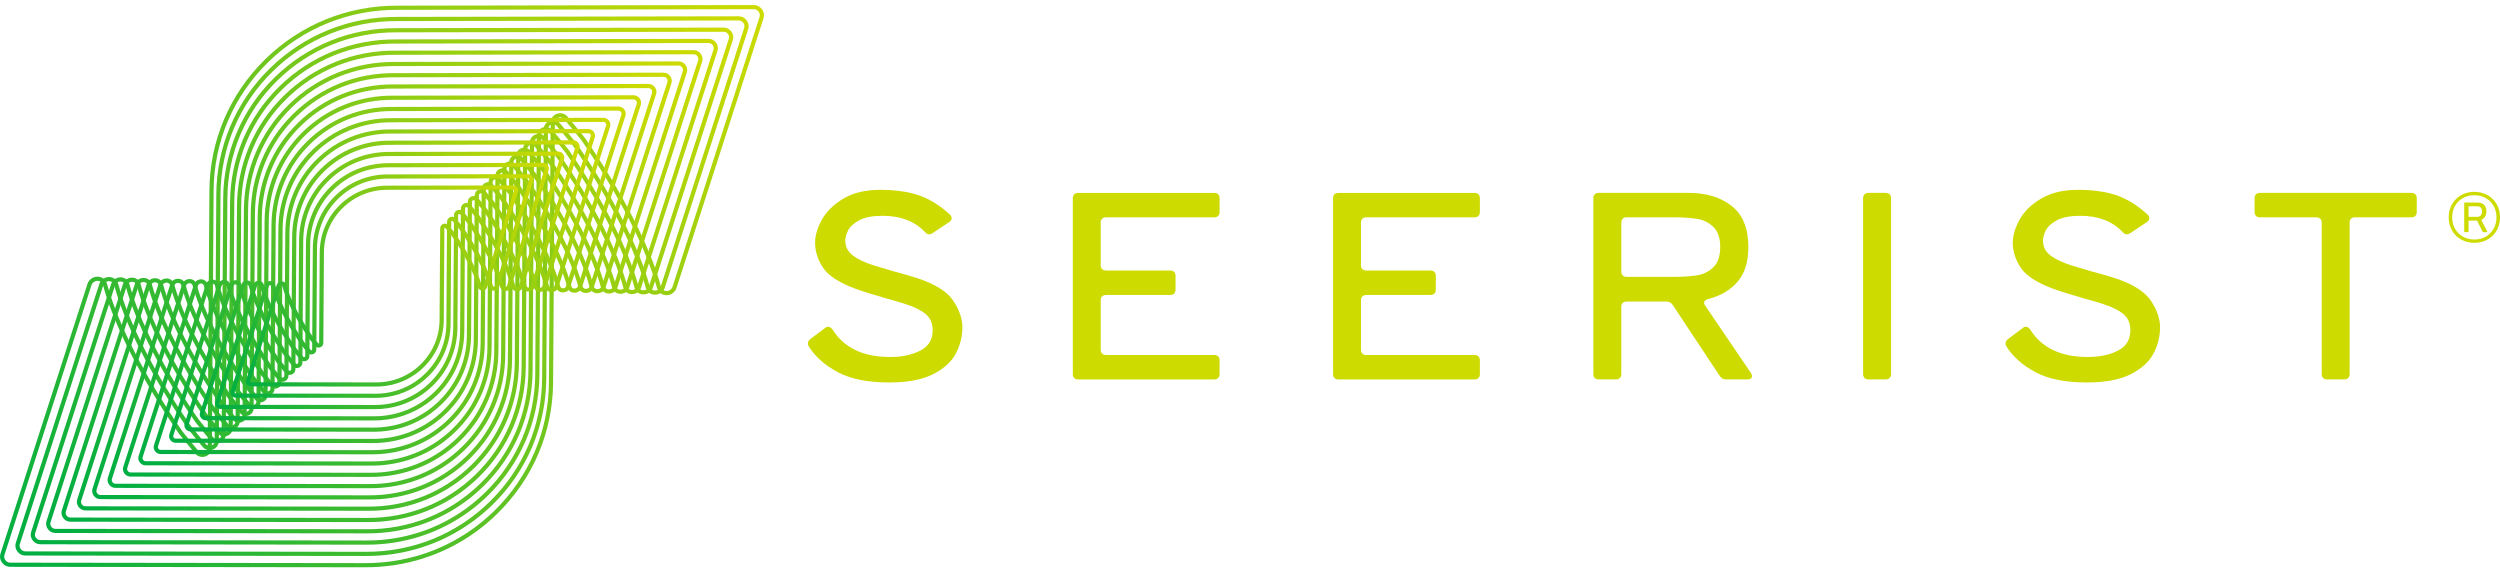 <?xml version="1.0" encoding="UTF-8"?>
<svg xmlns="http://www.w3.org/2000/svg" width="249" height="57" viewBox="0 0 249 57" fill="none">
  <g clip-path="url(#clip0_551_4983)">
    <path d="M47.437 52.94C44.226 55.278 40.362 56.526 36.309 56.501C35.97 56.501 2.206 56.451 1.019 56.456C0.693 56.458 0.388 56.299 0.201 56.033C0.007 55.784 -0.052 55.448 0.047 55.14L8.714 28.271C8.787 28.047 8.926 27.864 9.119 27.741C9.368 27.551 9.723 27.502 10.037 27.609C10.348 27.716 10.577 27.964 10.664 28.288C11.708 32.187 14.438 37.528 18.15 42.939C18.158 42.951 18.168 42.964 18.178 42.977C18.693 43.625 19.225 44.275 19.76 44.91C19.932 45.113 20.171 45.122 20.335 45.063C20.504 45.003 20.683 44.843 20.685 44.573L20.857 18.972C20.89 14.021 22.861 9.38 26.409 5.903C29.956 2.427 34.654 0.53 39.638 0.564C39.979 0.564 73.889 0.506 75.077 0.501C75.402 0.5 75.707 0.658 75.894 0.924C76.088 1.173 76.147 1.51 76.048 1.817L67.381 28.686C67.309 28.91 67.17 29.092 66.976 29.216C66.734 29.404 66.372 29.456 66.058 29.348C65.747 29.241 65.518 28.993 65.432 28.669C64.386 24.769 61.658 19.428 57.945 14.018C57.937 14.007 57.927 13.993 57.917 13.981C57.352 13.268 56.771 12.56 56.189 11.874C56.016 11.671 55.778 11.663 55.612 11.721C55.444 11.781 55.265 11.942 55.264 12.211L55.09 38.093C55.057 43.043 53.085 47.684 49.537 51.161C48.875 51.811 48.172 52.405 47.435 52.942L47.437 52.94ZM9.323 28.106C9.218 28.182 9.15 28.277 9.112 28.398L0.445 55.267C0.387 55.447 0.421 55.637 0.538 55.787C0.653 55.952 0.825 56.042 1.016 56.041C2.205 56.036 35.969 56.084 36.31 56.086C41.184 56.117 45.776 54.263 49.245 50.865C52.713 47.466 54.641 42.929 54.673 38.09L54.847 12.208C54.85 11.81 55.094 11.466 55.471 11.33C55.846 11.196 56.254 11.303 56.51 11.606C57.095 12.295 57.68 13.007 58.247 13.723C58.262 13.743 58.277 13.763 58.291 13.783C62.03 19.232 64.781 24.618 65.838 28.561C65.907 28.82 66.093 28.919 66.197 28.955C66.381 29.019 66.585 28.987 66.739 28.875C66.862 28.796 66.941 28.692 66.984 28.56L75.65 1.689C75.708 1.509 75.674 1.319 75.558 1.169C75.442 1.004 75.27 0.915 75.08 0.915C73.892 0.921 39.981 0.978 39.638 0.979C34.765 0.947 30.171 2.802 26.703 6.2C23.236 9.599 21.308 14.135 21.276 18.975L21.104 44.576C21.101 44.974 20.856 45.318 20.478 45.454C20.104 45.588 19.696 45.479 19.44 45.177C18.901 44.539 18.366 43.885 17.849 43.234C17.834 43.214 17.819 43.194 17.805 43.174C14.065 37.725 11.315 32.338 10.259 28.396C10.19 28.137 10.004 28.038 9.899 28.002C9.715 27.939 9.513 27.972 9.357 28.082C9.345 28.09 9.334 28.097 9.323 28.105V28.106Z" fill="url(#paint0_linear_551_4983)"></path>
    <path d="M47.062 51.957C43.98 54.201 40.27 55.401 36.38 55.375C36.054 55.375 3.656 55.327 2.516 55.332C2.207 55.334 1.92 55.186 1.728 54.927C1.537 54.669 1.482 54.352 1.576 54.058L9.893 28.275C9.959 28.069 10.088 27.896 10.278 27.767C10.543 27.584 10.896 27.539 11.197 27.649C11.485 27.753 11.697 27.989 11.78 28.294C12.798 32.095 15.416 37.218 18.962 42.349C18.97 42.361 18.979 42.373 18.988 42.385C19.437 42.955 19.934 43.562 20.507 44.239C20.669 44.431 20.893 44.439 21.05 44.383C21.208 44.327 21.378 44.176 21.379 43.922L21.544 19.355C21.576 14.604 23.469 10.148 26.875 6.81C30.28 3.472 34.791 1.651 39.575 1.683C39.902 1.683 72.441 1.627 73.581 1.622C73.891 1.621 74.178 1.769 74.369 2.027C74.56 2.286 74.615 2.603 74.521 2.896L66.204 28.679C66.131 28.906 65.993 29.085 65.807 29.196C65.514 29.368 65.149 29.4 64.853 29.28C64.586 29.172 64.396 28.952 64.317 28.661C63.298 24.859 60.681 19.736 57.135 14.607C57.127 14.595 57.118 14.582 57.108 14.57C56.612 13.941 56.069 13.28 55.45 12.55C55.287 12.358 55.062 12.35 54.907 12.406C54.748 12.463 54.579 12.614 54.577 12.868L54.41 37.704C54.378 42.455 52.485 46.911 49.08 50.249C48.444 50.873 47.769 51.443 47.061 51.959L47.062 51.957ZM10.501 28.12C10.397 28.197 10.328 28.289 10.291 28.403L1.975 54.186C1.903 54.411 2.001 54.594 2.066 54.682C2.132 54.77 2.276 54.918 2.515 54.917C3.656 54.912 36.056 54.959 36.382 54.96C41.056 54.991 45.461 53.212 48.788 49.953C52.114 46.693 53.962 42.342 53.994 37.701L54.16 12.865C54.162 12.48 54.4 12.146 54.766 12.015C55.129 11.884 55.523 11.989 55.771 12.281C56.395 13.016 56.94 13.681 57.439 14.314C57.453 14.332 57.468 14.352 57.481 14.371C61.054 19.539 63.693 24.708 64.723 28.553C64.767 28.718 64.868 28.837 65.012 28.895C65.189 28.967 65.412 28.945 65.595 28.839C65.691 28.781 65.766 28.682 65.808 28.553L74.123 2.77C74.196 2.545 74.097 2.362 74.032 2.274C73.966 2.186 73.822 2.038 73.583 2.039C72.442 2.044 39.903 2.099 39.575 2.1C34.9 2.069 30.495 3.847 27.168 7.107C23.842 10.366 21.993 14.718 21.962 19.359L21.797 43.925C21.794 44.312 21.556 44.646 21.191 44.775C20.827 44.905 20.432 44.8 20.185 44.507C19.61 43.826 19.111 43.215 18.659 42.642C18.645 42.624 18.63 42.604 18.617 42.585C15.044 37.417 12.405 32.248 11.375 28.403C11.315 28.178 11.167 28.083 11.053 28.041C10.877 27.977 10.671 28.003 10.516 28.11C10.511 28.114 10.506 28.117 10.501 28.122V28.12Z" fill="url(#paint1_linear_551_4983)"></path>
    <path d="M46.685 50.974C43.732 53.126 40.177 54.275 36.448 54.25C36.135 54.25 5.103 54.204 4.011 54.209C3.712 54.211 3.434 54.067 3.249 53.817C3.064 53.566 3.011 53.26 3.102 52.977L11.068 28.281C11.132 28.081 11.256 27.914 11.441 27.79C11.697 27.614 12.037 27.57 12.329 27.675C12.609 27.777 12.813 28.005 12.893 28.3C13.868 31.941 16.376 36.846 19.772 41.759C19.78 41.771 19.788 41.782 19.797 41.793C20.228 42.34 20.703 42.921 21.251 43.569C21.404 43.75 21.615 43.758 21.762 43.705C21.911 43.652 22.071 43.51 22.073 43.271L22.23 19.74C22.261 15.186 24.075 10.916 27.339 7.717C30.603 4.52 34.926 2.773 39.511 2.804C39.824 2.804 70.991 2.751 72.083 2.746C72.382 2.745 72.66 2.888 72.845 3.138C73.03 3.388 73.083 3.695 72.992 3.978L65.026 28.674C64.955 28.894 64.821 29.067 64.64 29.174C64.358 29.34 64.005 29.371 63.719 29.256C63.461 29.151 63.278 28.937 63.201 28.656C62.225 25.015 59.718 20.109 56.322 15.197C56.314 15.185 56.306 15.174 56.297 15.163C55.822 14.559 55.303 13.927 54.708 13.227C54.556 13.047 54.344 13.039 54.197 13.092C54.048 13.145 53.889 13.288 53.888 13.526L53.728 37.315C53.698 41.869 51.883 46.139 48.619 49.337C48.01 49.935 47.363 50.481 46.685 50.975V50.974ZM11.665 28.142C11.566 28.214 11.501 28.301 11.467 28.409L3.501 53.105C3.433 53.317 3.525 53.489 3.586 53.572C3.648 53.654 3.784 53.794 4.009 53.793C5.102 53.788 36.135 53.834 36.449 53.834C40.924 53.864 45.14 52.161 48.325 49.04C51.51 45.919 53.279 41.753 53.309 37.311L53.469 13.522C53.471 13.149 53.701 12.827 54.054 12.7C54.405 12.575 54.788 12.675 55.028 12.959C55.625 13.662 56.147 14.299 56.625 14.906C56.639 14.924 56.653 14.943 56.666 14.961C60.088 19.912 62.617 24.864 63.605 28.549C63.647 28.707 63.739 28.816 63.877 28.872C64.044 28.939 64.255 28.918 64.426 28.818C64.518 28.763 64.587 28.671 64.626 28.548L72.592 3.852C72.66 3.64 72.568 3.468 72.507 3.385C72.445 3.303 72.309 3.163 72.084 3.164C70.991 3.169 39.824 3.222 39.51 3.222C35.034 3.192 30.817 4.895 27.632 8.015C24.448 11.136 22.678 15.302 22.648 19.745L22.491 43.276C22.488 43.649 22.258 43.972 21.904 44.099C21.553 44.225 21.171 44.123 20.931 43.839C20.38 43.186 19.902 42.602 19.469 42.051C19.455 42.033 19.441 42.014 19.428 41.996C16.006 37.046 13.476 32.093 12.489 28.409C12.433 28.197 12.293 28.106 12.186 28.067C12.02 28.007 11.826 28.033 11.681 28.133C11.676 28.137 11.671 28.14 11.666 28.144L11.665 28.142Z" fill="url(#paint2_linear_551_4983)"></path>
    <path d="M46.311 49.992C43.486 52.049 40.086 53.148 36.518 53.125C36.22 53.125 6.552 53.081 5.51 53.086C5.221 53.087 4.953 52.949 4.774 52.708C4.595 52.466 4.544 52.17 4.632 51.897L12.248 28.287C12.31 28.094 12.429 27.931 12.607 27.813C12.854 27.643 13.184 27.6 13.465 27.702C13.734 27.8 13.933 28.021 14.009 28.305C14.941 31.784 17.338 36.473 20.584 41.17C20.591 41.181 20.6 41.191 20.608 41.203C21.02 41.725 21.475 42.281 21.997 42.9C22.139 43.069 22.337 43.077 22.475 43.028C22.614 42.978 22.764 42.845 22.765 42.621L22.916 20.125C22.945 15.769 24.68 11.685 27.802 8.625C30.925 5.565 35.059 3.896 39.446 3.925C39.745 3.925 69.54 3.874 70.584 3.869C70.873 3.868 71.141 4.006 71.32 4.247C71.499 4.489 71.55 4.785 71.462 5.058L63.846 28.668C63.777 28.88 63.65 29.048 63.474 29.151C63.202 29.311 62.861 29.341 62.585 29.23C62.335 29.128 62.157 28.922 62.085 28.65C61.152 25.17 58.756 20.481 55.51 15.785C55.503 15.774 55.494 15.763 55.486 15.752C55.032 15.176 54.536 14.571 53.968 13.903C53.826 13.735 53.628 13.728 53.49 13.777C53.352 13.826 53.202 13.96 53.2 14.183L53.047 36.926C53.018 41.282 51.283 45.366 48.161 48.426C47.578 48.997 46.959 49.52 46.311 49.993V49.992ZM12.832 28.164C12.74 28.232 12.678 28.314 12.645 28.415L5.031 52.025C4.967 52.224 5.054 52.385 5.111 52.463C5.168 52.542 5.297 52.673 5.508 52.672C6.552 52.667 36.221 52.711 36.52 52.711C40.796 52.739 44.825 51.113 47.868 48.13C50.91 45.148 52.602 41.169 52.63 36.924L52.782 14.181C52.784 13.821 53.006 13.509 53.348 13.386C53.687 13.265 54.056 13.363 54.288 13.636C54.859 14.308 55.358 14.918 55.815 15.498C55.828 15.515 55.842 15.533 55.854 15.551C59.126 20.285 61.545 25.02 62.489 28.544C62.528 28.692 62.614 28.794 62.743 28.846C62.899 28.909 63.098 28.889 63.26 28.795C63.346 28.745 63.41 28.657 63.448 28.542L71.063 4.932C71.127 4.733 71.04 4.572 70.983 4.494C70.925 4.415 70.797 4.284 70.586 4.285C69.541 4.29 39.745 4.34 39.445 4.341C35.169 4.313 31.139 5.939 28.097 8.921C25.054 11.903 23.363 15.883 23.334 20.128L23.184 42.624C23.182 42.985 22.959 43.297 22.617 43.419C22.278 43.54 21.909 43.442 21.677 43.167C21.151 42.545 20.694 41.986 20.279 41.459C20.265 41.442 20.251 41.424 20.239 41.406C16.968 36.672 14.549 31.936 13.605 28.413C13.552 28.215 13.421 28.129 13.321 28.093C13.165 28.037 12.984 28.061 12.846 28.155C12.842 28.158 12.837 28.161 12.833 28.165L12.832 28.164Z" fill="url(#paint3_linear_551_4983)"></path>
    <path d="M45.938 49.009C43.241 50.973 39.995 52.022 36.59 51.999C36.306 51.999 8.004 51.958 7.008 51.963C6.729 51.964 6.47 51.831 6.298 51.597C6.127 51.364 6.076 51.08 6.162 50.816L13.427 28.293C13.487 28.107 13.602 27.957 13.773 27.836C14.012 27.672 14.329 27.631 14.601 27.729C14.861 27.824 15.053 28.037 15.126 28.311C16.015 31.629 18.3 36.101 21.396 40.58C21.404 40.59 21.412 40.601 21.419 40.61C21.809 41.107 22.243 41.636 22.744 42.229C22.877 42.386 23.061 42.393 23.19 42.347C23.32 42.301 23.459 42.177 23.46 41.968L23.604 20.508C23.632 16.35 25.288 12.451 28.269 9.53C31.249 6.609 35.196 5.016 39.383 5.044C39.668 5.044 68.093 4.995 69.088 4.991C69.367 4.99 69.626 5.123 69.798 5.355C69.969 5.588 70.02 5.874 69.934 6.137L62.67 28.66C62.604 28.865 62.48 29.026 62.311 29.126C62.049 29.28 61.721 29.309 61.454 29.201C61.213 29.104 61.042 28.905 60.971 28.643C60.081 25.325 57.796 20.852 54.701 16.374C54.694 16.364 54.686 16.353 54.679 16.343C54.245 15.791 53.771 15.214 53.23 14.578C53.097 14.422 52.913 14.415 52.785 14.461C52.655 14.508 52.515 14.631 52.514 14.84L52.369 36.535C52.341 40.694 50.685 44.593 47.704 47.513C47.148 48.059 46.557 48.558 45.938 49.009ZM13.999 28.186C13.912 28.25 13.854 28.326 13.824 28.42L6.56 50.942C6.499 51.129 6.581 51.278 6.635 51.352C6.689 51.426 6.809 51.548 7.005 51.547C8.002 51.543 36.305 51.584 36.591 51.584C40.667 51.611 44.51 50.059 47.409 47.217C50.309 44.374 51.922 40.579 51.949 36.532L52.095 14.837C52.097 14.49 52.311 14.188 52.641 14.07C52.968 13.952 53.325 14.047 53.549 14.31C54.092 14.949 54.569 15.531 55.006 16.087C55.019 16.103 55.032 16.12 55.043 16.137C58.165 20.654 60.472 25.173 61.374 28.535C61.411 28.673 61.49 28.768 61.611 28.817C61.758 28.876 61.943 28.857 62.096 28.769C62.175 28.722 62.236 28.64 62.271 28.533L69.535 6.011C69.595 5.825 69.513 5.674 69.459 5.601C69.405 5.527 69.286 5.405 69.089 5.406C68.093 5.411 39.668 5.459 39.381 5.459C35.304 5.432 31.463 6.982 28.562 9.826C25.662 12.668 24.049 16.462 24.022 20.51L23.878 41.971C23.876 42.319 23.661 42.62 23.331 42.737C23.003 42.855 22.647 42.759 22.423 42.495C21.919 41.899 21.482 41.365 21.088 40.865C21.075 40.848 21.062 40.831 21.051 40.815C17.929 36.297 15.621 31.779 14.721 28.417C14.672 28.232 14.549 28.152 14.456 28.118C14.31 28.066 14.14 28.087 14.012 28.176C14.008 28.179 14.004 28.182 13.999 28.185V28.186Z" fill="url(#paint4_linear_551_4983)"></path>
    <path d="M45.564 48.027C42.996 49.897 39.904 50.896 36.662 50.875C36.39 50.875 9.454 50.835 8.507 50.84C8.238 50.841 7.989 50.714 7.823 50.489C7.658 50.265 7.609 49.991 7.692 49.736L14.606 28.3C14.663 28.12 14.778 27.973 14.94 27.86C15.169 27.701 15.475 27.662 15.736 27.757C15.987 27.848 16.171 28.052 16.242 28.318C17.088 31.475 19.263 35.73 22.209 39.992C22.216 40.002 22.223 40.011 22.23 40.02C22.603 40.494 23.016 40.998 23.492 41.561C23.615 41.707 23.786 41.714 23.904 41.671C24.025 41.628 24.154 41.513 24.155 41.32L24.292 20.895C24.318 16.934 25.896 13.222 28.735 10.44C31.574 7.658 35.333 6.141 39.32 6.167C39.591 6.167 66.645 6.121 67.592 6.116C67.861 6.115 68.11 6.243 68.276 6.467C68.441 6.692 68.49 6.966 68.407 7.22C68.115 8.127 62.846 24.462 61.493 28.657C61.43 28.854 61.31 29.01 61.146 29.106C60.894 29.254 60.578 29.282 60.323 29.178C60.09 29.084 59.925 28.893 59.857 28.64C59.01 25.482 56.836 21.227 53.89 16.965C53.883 16.955 53.876 16.946 53.869 16.937C53.455 16.412 53.004 15.863 52.491 15.258C52.367 15.112 52.197 15.106 52.078 15.149C51.959 15.192 51.829 15.307 51.828 15.5L51.689 36.148C51.663 40.109 50.086 43.822 47.248 46.603C46.717 47.123 46.155 47.599 45.565 48.028L45.564 48.027ZM15.166 28.208C15.085 28.267 15.032 28.339 15.004 28.425L8.089 49.862C8.034 50.035 8.109 50.175 8.16 50.243C8.21 50.311 8.321 50.425 8.504 50.425C9.452 50.42 36.39 50.459 36.663 50.459C40.539 50.485 44.194 49.01 46.951 46.306C49.71 43.602 51.243 39.993 51.27 36.144L51.408 15.495C51.41 15.16 51.617 14.87 51.934 14.756C52.25 14.642 52.593 14.734 52.809 14.988C53.326 15.597 53.78 16.15 54.197 16.679C54.21 16.695 54.222 16.712 54.233 16.729C57.205 21.028 59.401 25.329 60.26 28.531C60.294 28.659 60.368 28.747 60.48 28.793C60.614 28.847 60.792 28.829 60.932 28.748C61.006 28.704 61.062 28.629 61.094 28.529C62.447 24.335 67.715 7.999 68.008 7.093C68.065 6.92 67.988 6.779 67.938 6.712C67.888 6.644 67.776 6.529 67.594 6.53C66.646 6.534 39.592 6.58 39.319 6.581C35.441 6.555 31.788 8.03 29.029 10.734C26.27 13.438 24.737 17.047 24.711 20.896L24.574 41.321C24.572 41.656 24.365 41.946 24.047 42.06C23.731 42.173 23.387 42.081 23.172 41.827C22.693 41.259 22.278 40.752 21.902 40.275C21.89 40.259 21.877 40.242 21.866 40.226C18.894 35.926 16.697 31.624 15.839 28.424C15.793 28.252 15.681 28.178 15.593 28.146C15.458 28.096 15.299 28.117 15.18 28.2C15.175 28.203 15.171 28.206 15.167 28.209L15.166 28.208Z" fill="url(#paint5_linear_551_4983)"></path>
    <path d="M45.187 47.044C42.746 48.822 39.81 49.77 36.729 49.75C36.472 49.75 10.901 49.712 10.002 49.716C9.742 49.717 9.503 49.595 9.344 49.379C9.184 49.164 9.139 48.9 9.217 48.654L15.781 28.305C15.836 28.132 15.945 27.991 16.102 27.881C16.323 27.728 16.617 27.69 16.869 27.782C17.11 27.87 17.288 28.066 17.356 28.322C18.158 31.317 20.222 35.355 23.019 39.401L23.039 39.428C23.393 39.879 23.785 40.357 24.235 40.889C24.378 41.058 24.562 41.01 24.614 40.99C24.725 40.95 24.845 40.844 24.846 40.666L24.975 21.276C25 17.514 26.498 13.987 29.196 11.344C31.892 8.702 35.464 7.259 39.252 7.284C39.509 7.284 65.191 7.24 66.09 7.236C66.35 7.235 66.589 7.358 66.748 7.573C66.908 7.789 66.953 8.053 66.875 8.299L60.311 28.648C60.25 28.838 60.134 28.987 59.977 29.08C59.736 29.222 59.432 29.249 59.186 29.15C58.962 29.059 58.803 28.874 58.737 28.631C57.935 25.635 55.87 21.596 53.074 17.552C53.068 17.543 53.061 17.534 53.055 17.526C52.664 17.029 52.237 16.508 51.748 15.932C51.604 15.763 51.42 15.812 51.367 15.831C51.255 15.871 51.137 15.977 51.136 16.155L51.005 35.758C50.979 39.52 49.481 43.048 46.785 45.69C46.281 46.184 45.747 46.635 45.187 47.043V47.044ZM16.33 28.23C16.255 28.285 16.206 28.351 16.18 28.431L9.616 48.781C9.565 48.94 9.635 49.07 9.681 49.133C9.727 49.196 9.831 49.301 10 49.3C10.9 49.296 36.472 49.333 36.73 49.334C40.407 49.358 43.873 47.959 46.49 45.395C49.107 42.829 50.562 39.406 50.586 35.755L50.717 16.152C50.719 15.83 50.917 15.551 51.224 15.44C51.528 15.331 51.859 15.418 52.067 15.664C52.56 16.244 52.991 16.769 53.385 17.269C53.397 17.284 53.409 17.3 53.42 17.317C56.242 21.4 58.327 25.484 59.142 28.524C59.174 28.643 59.241 28.724 59.344 28.765C59.469 28.816 59.634 28.799 59.764 28.723C59.831 28.683 59.883 28.613 59.912 28.521L66.476 8.172C66.527 8.012 66.457 7.883 66.411 7.82C66.365 7.757 66.261 7.651 66.093 7.652C65.193 7.656 39.51 7.7 39.251 7.7C35.572 7.676 32.106 9.075 29.489 11.64C26.872 14.204 25.418 17.628 25.393 21.279L25.263 40.669C25.261 40.992 25.062 41.271 24.756 41.381C24.452 41.49 24.121 41.402 23.914 41.156C23.461 40.619 23.066 40.137 22.707 39.682C22.695 39.666 22.683 39.651 22.673 39.635C19.85 35.552 17.765 31.467 16.951 28.427C16.909 28.269 16.804 28.201 16.724 28.171C16.599 28.125 16.452 28.144 16.341 28.221C16.337 28.224 16.334 28.226 16.33 28.229V28.23Z" fill="url(#paint6_linear_551_4983)"></path>
    <path d="M44.812 46.062C42.501 47.746 39.718 48.645 36.799 48.626C36.556 48.626 12.351 48.59 11.5 48.594C11.252 48.595 11.021 48.477 10.868 48.27C10.716 48.062 10.672 47.809 10.747 47.573L16.96 28.31C17.014 28.145 17.119 28.007 17.269 27.903C17.48 27.757 17.763 27.721 18.004 27.808C18.236 27.893 18.406 28.082 18.472 28.326C19.231 31.161 21.184 34.982 23.83 38.811L23.849 38.836C24.183 39.26 24.553 39.713 24.981 40.219C25.112 40.374 25.28 40.329 25.329 40.312C25.43 40.276 25.539 40.178 25.54 40.016L25.662 21.661C25.686 18.097 27.106 14.755 29.66 12.252C32.215 9.748 35.598 8.383 39.187 8.406C39.431 8.406 63.738 8.364 64.592 8.361C64.84 8.36 65.071 8.478 65.224 8.685C65.377 8.892 65.421 9.146 65.346 9.381L59.132 28.644C59.073 28.827 58.962 28.97 58.811 29.059C58.579 29.196 58.288 29.222 58.051 29.126C57.837 29.038 57.683 28.862 57.621 28.628C56.861 25.794 54.908 21.972 52.262 18.143L52.244 18.119C51.874 17.649 51.47 17.156 51.007 16.61C50.876 16.456 50.707 16.501 50.659 16.519C50.558 16.555 50.449 16.651 50.448 16.815L50.324 35.37C50.3 38.935 48.88 42.276 46.326 44.781C45.849 45.248 45.343 45.676 44.812 46.062ZM17.497 28.253C17.427 28.303 17.382 28.364 17.359 28.438L11.146 47.701C11.098 47.848 11.163 47.966 11.206 48.024C11.249 48.082 11.343 48.18 11.498 48.179C12.351 48.175 36.557 48.211 36.801 48.211C40.28 48.234 43.557 46.91 46.032 44.484C48.508 42.059 49.883 38.821 49.906 35.367L50.031 16.812C50.032 16.502 50.224 16.233 50.518 16.128C50.81 16.023 51.127 16.107 51.327 16.342C51.793 16.891 52.201 17.389 52.574 17.862C52.586 17.877 52.597 17.892 52.607 17.907C55.28 21.773 57.254 25.641 58.026 28.521C58.056 28.628 58.118 28.703 58.211 28.741C58.327 28.788 58.478 28.772 58.599 28.702C58.659 28.665 58.707 28.602 58.734 28.518L64.947 9.255C64.994 9.108 64.93 8.989 64.886 8.931C64.843 8.874 64.749 8.777 64.594 8.777C63.743 8.781 39.431 8.822 39.185 8.823C35.707 8.8 32.429 10.123 29.953 12.549C27.478 14.975 26.102 18.212 26.08 21.665L25.957 40.02C25.955 40.33 25.764 40.598 25.469 40.704C25.177 40.809 24.859 40.724 24.66 40.488C24.229 39.977 23.855 39.521 23.518 39.092C23.506 39.077 23.495 39.062 23.485 39.047C20.813 35.181 18.837 31.312 18.066 28.434C18.027 28.288 17.931 28.226 17.858 28.2C17.743 28.158 17.608 28.174 17.506 28.245C17.502 28.247 17.498 28.25 17.495 28.252L17.497 28.253Z" fill="url(#paint7_linear_551_4983)"></path>
    <path d="M44.439 45.08C42.256 46.67 39.628 47.519 36.871 47.501C36.641 47.501 13.802 47.468 12.999 47.471C12.761 47.472 12.54 47.36 12.393 47.161C12.247 46.963 12.204 46.719 12.277 46.494L18.14 28.317C18.191 28.159 18.289 28.026 18.435 27.927C18.638 27.787 18.908 27.752 19.14 27.836C19.362 27.917 19.526 28.099 19.589 28.333C20.305 31.006 22.148 34.611 24.644 38.222L24.661 38.245C24.977 38.646 25.327 39.073 25.73 39.551C25.848 39.691 26.001 39.651 26.044 39.635C26.137 39.602 26.235 39.514 26.236 39.367L26.352 22.047C26.375 18.681 27.716 15.525 30.128 13.16C32.541 10.796 35.736 9.506 39.127 9.528C39.357 9.528 62.293 9.489 63.098 9.485C63.336 9.484 63.557 9.597 63.704 9.795C63.85 9.994 63.893 10.237 63.82 10.462L57.958 28.638C57.901 28.814 57.796 28.951 57.649 29.036C57.427 29.167 57.148 29.192 56.922 29.1C56.715 29.016 56.569 28.847 56.508 28.622C55.792 25.948 53.95 22.344 51.454 18.733L51.437 18.71C51.088 18.267 50.706 17.801 50.27 17.288C50.151 17.148 49.999 17.189 49.955 17.205C49.863 17.238 49.764 17.326 49.764 17.473L49.646 34.982C49.624 38.348 48.282 41.505 45.87 43.87C45.419 44.312 44.941 44.716 44.44 45.081L44.439 45.08ZM18.664 28.275C18.601 28.321 18.559 28.376 18.537 28.444L12.674 46.621C12.631 46.754 12.691 46.862 12.73 46.915C12.769 46.968 12.855 47.057 12.996 47.056C13.8 47.052 36.641 47.086 36.872 47.086C40.151 47.108 43.241 45.86 45.574 43.573C47.907 41.285 49.204 38.233 49.225 34.978L49.343 17.469C49.345 17.172 49.529 16.915 49.81 16.813C50.09 16.712 50.395 16.793 50.587 17.019C51.027 17.538 51.413 18.007 51.764 18.454C51.775 18.468 51.786 18.483 51.796 18.497C54.318 22.145 56.183 25.797 56.911 28.515C56.937 28.613 56.993 28.68 57.079 28.715C57.184 28.758 57.324 28.744 57.434 28.679C57.49 28.646 57.533 28.588 57.557 28.512L63.42 10.335C63.463 10.202 63.404 10.093 63.364 10.04C63.325 9.988 63.239 9.899 63.098 9.9C62.294 9.904 39.355 9.943 39.124 9.943C35.844 9.921 32.754 11.168 30.421 13.455C28.088 15.742 26.79 18.794 26.769 22.049L26.653 39.368C26.651 39.666 26.467 39.924 26.185 40.025C25.905 40.126 25.599 40.044 25.407 39.817C25.001 39.337 24.648 38.906 24.33 38.501C24.319 38.487 24.308 38.472 24.298 38.458C21.776 34.809 19.911 31.158 19.183 28.44C19.148 28.307 19.061 28.25 18.994 28.226C18.889 28.188 18.765 28.203 18.673 28.268C18.67 28.27 18.667 28.272 18.664 28.275Z" fill="url(#paint8_linear_551_4983)"></path>
    <path d="M44.066 44.097C42.011 45.593 39.538 46.393 36.943 46.376C36.727 46.376 15.253 46.344 14.498 46.348C14.27 46.349 14.059 46.242 13.918 46.051C13.777 45.861 13.737 45.628 13.807 45.413L19.319 28.323C19.368 28.171 19.464 28.044 19.601 27.95C19.796 27.815 20.054 27.782 20.275 27.863C20.488 27.941 20.645 28.115 20.705 28.339C21.378 30.852 23.11 34.239 25.456 37.633L25.472 37.655C25.768 38.031 26.097 38.433 26.475 38.881C26.581 39.006 26.718 38.969 26.758 38.956C26.798 38.942 26.928 38.882 26.929 38.715L27.039 22.431C27.06 19.262 28.322 16.292 30.593 14.067C32.864 11.842 35.871 10.627 39.062 10.648C39.278 10.648 60.845 10.611 61.6 10.608C61.828 10.607 62.04 10.716 62.18 10.905C62.319 11.095 62.361 11.328 62.291 11.543C62.058 12.267 57.857 25.29 56.779 28.633C56.725 28.801 56.623 28.933 56.484 29.014C56.272 29.139 56.006 29.163 55.789 29.075C55.591 28.994 55.45 28.832 55.392 28.617C54.719 26.105 52.987 22.718 50.641 19.323L50.626 19.302C50.297 18.886 49.939 18.448 49.528 17.965C49.422 17.84 49.285 17.876 49.246 17.89C49.206 17.904 49.075 17.964 49.074 18.13L48.964 34.592C48.943 37.761 47.68 40.731 45.41 42.957C44.986 43.373 44.536 43.753 44.064 44.097H44.066ZM19.832 28.297C19.775 28.339 19.738 28.389 19.718 28.45L14.205 45.539C14.167 45.659 14.22 45.758 14.255 45.806C14.291 45.854 14.369 45.934 14.496 45.934C15.252 45.931 36.728 45.961 36.945 45.961C40.025 45.981 42.927 44.81 45.117 42.663C47.309 40.516 48.527 37.649 48.547 34.591L48.657 18.129C48.659 17.844 48.835 17.598 49.105 17.501C49.373 17.404 49.666 17.482 49.849 17.699C50.263 18.185 50.626 18.627 50.956 19.048C50.966 19.061 50.976 19.075 50.986 19.088C53.359 22.521 55.113 25.955 55.798 28.512C55.822 28.6 55.872 28.66 55.947 28.691C56.043 28.73 56.17 28.717 56.271 28.657C56.321 28.627 56.358 28.575 56.381 28.507C57.46 25.163 61.66 12.14 61.894 11.417C61.933 11.297 61.879 11.198 61.843 11.15C61.808 11.103 61.73 11.023 61.603 11.023C60.847 11.027 39.279 11.063 39.062 11.063C35.982 11.043 33.079 12.214 30.888 14.361C28.697 16.509 27.479 19.375 27.459 22.433L27.349 38.717C27.347 39.002 27.171 39.249 26.9 39.346C26.631 39.442 26.339 39.364 26.156 39.148C25.774 38.696 25.443 38.291 25.143 37.91C25.132 37.896 25.123 37.883 25.113 37.87C22.739 34.437 20.986 31.003 20.301 28.447C20.269 28.327 20.192 28.276 20.131 28.254C20.036 28.219 19.925 28.234 19.84 28.292C19.837 28.294 19.834 28.296 19.832 28.298V28.297Z" fill="url(#paint9_linear_551_4983)"></path>
    <path d="M43.692 43.115C41.766 44.518 39.447 45.267 37.014 45.251C36.812 45.251 16.703 45.221 15.996 45.225C15.778 45.226 15.576 45.123 15.442 44.942C15.309 44.761 15.27 44.539 15.337 44.333L20.499 28.329C20.546 28.183 20.637 28.062 20.768 27.973C20.954 27.845 21.2 27.813 21.411 27.89C21.615 27.964 21.764 28.13 21.822 28.344C22.451 30.695 24.072 33.866 26.268 37.043L26.281 37.061C26.56 37.414 26.867 37.789 27.222 38.21C27.316 38.321 27.437 38.289 27.471 38.277C27.507 38.264 27.623 38.211 27.624 38.064L27.727 22.815C27.747 19.845 28.93 17.06 31.059 14.974C33.189 12.887 36.008 11.749 38.998 11.769C39.2 11.769 59.397 11.734 60.104 11.731C60.322 11.731 60.524 11.834 60.657 12.014C60.791 12.196 60.83 12.418 60.763 12.624L55.601 28.627C55.548 28.788 55.451 28.913 55.319 28.991C55.117 29.11 54.863 29.133 54.657 29.049C54.468 28.972 54.333 28.817 54.278 28.611C53.648 26.259 52.027 23.088 49.831 19.912L49.818 19.894C49.511 19.504 49.175 19.094 48.791 18.641C48.697 18.53 48.576 18.562 48.541 18.575C48.506 18.588 48.39 18.641 48.389 18.789L48.286 34.204C48.266 37.174 47.083 39.96 44.954 42.047C44.556 42.437 44.134 42.792 43.692 43.115ZM20.999 28.319C20.948 28.356 20.915 28.401 20.897 28.455L15.736 44.457C15.701 44.564 15.749 44.652 15.781 44.695C15.813 44.737 15.882 44.809 15.995 44.808C16.703 44.805 36.813 44.834 37.016 44.835C39.896 44.854 42.611 43.759 44.66 41.75C46.71 39.741 47.849 37.06 47.868 34.201L47.971 18.786C47.973 18.513 48.14 18.277 48.399 18.184C48.656 18.091 48.935 18.166 49.111 18.373C49.499 18.83 49.838 19.242 50.149 19.637C50.159 19.649 50.169 19.662 50.178 19.676C52.399 22.89 54.042 26.108 54.684 28.503C54.705 28.582 54.749 28.636 54.816 28.663C54.903 28.698 55.016 28.686 55.108 28.632C55.15 28.606 55.185 28.56 55.205 28.498L60.367 12.495C60.401 12.388 60.354 12.3 60.322 12.258C60.29 12.215 60.22 12.143 60.108 12.144C59.4 12.147 39.203 12.181 38.999 12.182C36.118 12.163 33.404 13.258 31.355 15.267C29.305 17.276 28.166 19.957 28.147 22.816L28.045 38.065C28.043 38.337 27.875 38.574 27.616 38.666C27.359 38.758 27.08 38.683 26.904 38.476C26.546 38.051 26.235 37.672 25.955 37.316C25.945 37.304 25.935 37.29 25.926 37.276C23.704 34.061 22.061 30.843 21.42 28.449C21.392 28.342 21.322 28.297 21.269 28.278C21.185 28.247 21.083 28.261 21.009 28.312C21.006 28.314 21.004 28.316 21.001 28.318L20.999 28.319Z" fill="url(#paint10_linear_551_4983)"></path>
    <path d="M43.317 42.132C41.518 43.442 39.354 44.142 37.085 44.127C36.897 44.127 18.153 44.099 17.494 44.102C17.287 44.102 17.095 44.004 16.967 43.832C16.84 43.659 16.803 43.448 16.867 43.251L21.678 28.335C21.722 28.196 21.809 28.084 21.934 27.996C22.111 27.874 22.345 27.843 22.547 27.917C22.741 27.988 22.884 28.145 22.939 28.35C23.525 30.54 25.035 33.494 27.081 36.454C27.352 36.799 27.639 37.149 27.97 37.541C28.051 37.638 28.157 37.61 28.187 37.599C28.218 37.588 28.318 37.542 28.319 37.413L28.415 23.2C28.434 20.427 29.538 17.828 31.525 15.88C33.512 13.932 36.145 12.87 38.935 12.889C39.124 12.889 57.949 12.857 58.608 12.854C58.816 12.854 59.008 12.952 59.135 13.124C59.263 13.297 59.3 13.508 59.236 13.706L54.424 28.622C54.375 28.775 54.282 28.895 54.155 28.969C53.962 29.083 53.721 29.104 53.525 29.024C53.344 28.951 53.216 28.803 53.164 28.607C52.576 26.417 51.067 23.462 49.021 20.503L49.008 20.486C48.722 20.123 48.409 19.741 48.051 19.32C47.97 19.224 47.864 19.252 47.834 19.263C47.803 19.274 47.703 19.32 47.702 19.449L47.605 33.818C47.587 36.59 46.482 39.19 44.495 41.138C44.124 41.502 43.73 41.834 43.317 42.135V42.132ZM22.164 28.342C22.119 28.375 22.09 28.414 22.075 28.462L17.264 43.378C17.233 43.472 17.276 43.548 17.304 43.586C17.332 43.624 17.393 43.687 17.491 43.687C18.151 43.684 36.897 43.711 37.086 43.712C39.767 43.73 42.294 42.71 44.201 40.84C46.109 38.971 47.168 36.476 47.186 33.814L47.283 19.445C47.285 19.186 47.444 18.96 47.692 18.871C47.937 18.784 48.203 18.855 48.37 19.052C48.732 19.477 49.048 19.863 49.337 20.231C49.348 20.243 49.357 20.256 49.365 20.268C51.437 23.266 52.969 26.266 53.568 28.5C53.587 28.57 53.624 28.616 53.683 28.64C53.759 28.671 53.861 28.66 53.941 28.612C53.978 28.589 54.008 28.549 54.025 28.495L58.837 13.579C58.867 13.485 58.825 13.409 58.797 13.371C58.769 13.333 58.707 13.27 58.609 13.27C57.949 13.273 39.123 13.305 38.933 13.305C36.252 13.287 33.725 14.306 31.817 16.176C29.909 18.046 28.85 20.541 28.832 23.203L28.736 37.416C28.734 37.677 28.573 37.902 28.327 37.99C28.082 38.078 27.815 38.007 27.649 37.808C27.315 37.413 27.025 37.059 26.764 36.727C26.755 36.715 26.745 36.702 26.736 36.689C24.664 33.692 23.132 30.692 22.534 28.458C22.514 28.383 22.47 28.332 22.402 28.308C22.328 28.281 22.239 28.293 22.172 28.338C22.17 28.34 22.167 28.341 22.165 28.343L22.164 28.342Z" fill="url(#paint11_linear_551_4983)"></path>
    <path d="M42.939 41.15C41.269 42.366 39.26 43.016 37.152 43.002C36.977 43.002 19.599 42.976 18.989 42.979C18.791 42.98 18.608 42.886 18.488 42.723C18.367 42.559 18.332 42.358 18.392 42.17L22.853 28.34C22.895 28.208 22.978 28.099 23.097 28.018C23.265 27.902 23.488 27.873 23.679 27.943C23.863 28.011 23.999 28.16 24.051 28.355C24.595 30.384 25.994 33.12 27.89 35.863C28.142 36.183 28.407 36.508 28.713 36.87C28.782 36.952 28.872 36.928 28.897 36.919C28.923 36.909 29.009 36.87 29.009 36.761L29.098 23.583C29.115 21.009 30.14 18.594 31.986 16.786C33.831 14.977 36.275 13.991 38.867 14.008C39.042 14.008 56.495 13.978 57.106 13.975C57.304 13.975 57.487 14.068 57.608 14.231C57.729 14.396 57.763 14.597 57.703 14.784L53.242 28.614C53.195 28.759 53.107 28.873 52.986 28.944C52.801 29.053 52.577 29.073 52.388 28.996C52.217 28.926 52.094 28.786 52.044 28.599C51.501 26.57 50.101 23.833 48.205 21.09C47.928 20.738 47.638 20.384 47.307 19.994C47.237 19.912 47.148 19.936 47.122 19.945C47.096 19.955 47.011 19.994 47.01 20.102L46.92 33.424C46.903 35.998 45.878 38.413 44.032 40.221C43.687 40.559 43.322 40.868 42.938 41.147L42.939 41.15ZM23.327 28.364C23.288 28.393 23.263 28.426 23.25 28.467L18.789 42.297C18.763 42.378 18.8 42.443 18.824 42.476C18.848 42.509 18.901 42.564 18.986 42.563C19.598 42.56 36.977 42.586 37.153 42.586C39.634 42.603 41.974 41.658 43.739 39.928C45.504 38.197 46.485 35.887 46.502 33.424L46.592 20.102C46.594 19.855 46.745 19.64 46.98 19.557C47.213 19.473 47.468 19.54 47.627 19.728C47.963 20.122 48.256 20.48 48.524 20.821C48.533 20.832 48.542 20.844 48.55 20.856C50.472 23.637 51.893 26.421 52.449 28.494C52.465 28.554 52.497 28.593 52.547 28.613C52.613 28.64 52.702 28.63 52.773 28.589C52.803 28.57 52.829 28.536 52.844 28.489L57.305 14.659C57.331 14.579 57.295 14.513 57.271 14.48C57.247 14.447 57.194 14.393 57.109 14.393C56.498 14.396 39.044 14.425 38.867 14.426C36.385 14.409 34.047 15.354 32.28 17.084C30.515 18.815 29.532 21.125 29.516 23.588L29.428 36.766C29.426 37.013 29.274 37.228 29.038 37.312C28.805 37.395 28.551 37.328 28.392 37.139C28.082 36.773 27.813 36.445 27.57 36.136C27.561 36.125 27.552 36.113 27.544 36.101C25.622 33.32 24.201 30.536 23.645 28.464C23.628 28.399 23.59 28.356 23.533 28.335C23.469 28.312 23.39 28.322 23.334 28.361C23.332 28.363 23.33 28.364 23.328 28.366L23.327 28.364Z" fill="url(#paint12_linear_551_4983)"></path>
    <path d="M42.566 40.167C41.025 41.289 39.17 41.89 37.223 41.877C37.063 41.877 21.05 41.853 20.487 41.856C20.3 41.856 20.127 41.768 20.012 41.612C19.898 41.457 19.865 41.266 19.922 41.089L24.032 28.346C24.073 28.221 24.149 28.118 24.263 28.041C24.422 27.931 24.633 27.904 24.815 27.97C24.991 28.034 25.119 28.176 25.168 28.361C25.668 30.229 26.957 32.748 28.703 35.275C28.934 35.569 29.179 35.867 29.46 36.202C29.516 36.267 29.585 36.251 29.612 36.241C29.634 36.233 29.704 36.202 29.706 36.112L29.787 23.969C29.803 21.592 30.75 19.364 32.453 17.694C34.157 16.025 36.413 15.114 38.806 15.13C38.967 15.13 55.049 15.102 55.612 15.1C55.8 15.1 55.973 15.188 56.087 15.344C56.202 15.499 56.235 15.69 56.178 15.867C56.027 16.333 53.672 23.635 52.514 27.226L52.067 28.61C52.023 28.748 51.94 28.857 51.824 28.923C51.65 29.026 51.438 29.045 51.259 28.972C51.095 28.905 50.98 28.772 50.932 28.596C50.432 26.728 49.144 24.207 47.398 21.682C47.144 21.359 46.876 21.033 46.571 20.674C46.516 20.608 46.447 20.624 46.419 20.634C46.397 20.642 46.327 20.674 46.327 20.764L46.245 33.04C46.229 35.416 45.282 37.645 43.578 39.314C43.26 39.627 42.923 39.912 42.569 40.169L42.566 40.167ZM24.496 28.386C24.463 28.41 24.442 28.438 24.431 28.473L20.321 41.215C20.299 41.282 20.33 41.339 20.35 41.366C20.37 41.393 20.415 41.44 20.485 41.44C21.05 41.437 37.063 41.461 37.224 41.461C39.507 41.476 41.657 40.608 43.281 39.016C44.905 37.424 45.808 35.3 45.823 33.035L45.905 20.759C45.906 20.525 46.051 20.322 46.274 20.242C46.495 20.162 46.736 20.226 46.887 20.404C47.196 20.767 47.466 21.098 47.714 21.412C47.722 21.423 47.731 21.434 47.739 21.446C49.511 24.009 50.821 26.575 51.333 28.487C51.347 28.538 51.372 28.569 51.414 28.586C51.47 28.609 51.546 28.601 51.607 28.564C51.635 28.549 51.654 28.52 51.666 28.482L52.112 27.097C53.27 23.505 55.626 16.203 55.776 15.738C55.797 15.672 55.767 15.615 55.747 15.588C55.727 15.561 55.682 15.514 55.611 15.514C55.048 15.517 38.965 15.544 38.802 15.544C36.519 15.529 34.368 16.398 32.744 17.989C31.12 19.581 30.218 21.704 30.203 23.97L30.121 36.113C30.119 36.348 29.976 36.552 29.752 36.631C29.53 36.711 29.289 36.646 29.138 36.467C28.854 36.13 28.606 35.827 28.381 35.542C28.373 35.531 28.364 35.52 28.356 35.508C26.584 32.945 25.274 30.378 24.762 28.466C24.747 28.413 24.715 28.377 24.668 28.359C24.614 28.339 24.548 28.348 24.5 28.381C24.498 28.382 24.496 28.384 24.494 28.385L24.496 28.386Z" fill="url(#paint13_linear_551_4983)"></path>
    <path d="M42.193 39.185C40.78 40.214 39.079 40.764 37.295 40.752C37.148 40.752 22.501 40.73 21.986 40.733C21.809 40.733 21.646 40.65 21.537 40.503C21.429 40.357 21.398 40.176 21.452 40.009L25.212 28.352C25.25 28.234 25.319 28.136 25.43 28.064C25.579 27.96 25.779 27.934 25.95 27.997C26.116 28.058 26.238 28.192 26.284 28.366C26.741 30.072 27.919 32.375 29.515 34.685C29.726 34.955 29.944 35.22 30.207 35.531C30.25 35.582 30.304 35.57 30.326 35.563C30.348 35.555 30.398 35.529 30.399 35.46L30.473 24.353C30.488 22.175 31.356 20.132 32.917 18.601C34.479 17.07 36.547 16.236 38.741 16.25C38.888 16.25 53.599 16.225 54.113 16.223C54.29 16.223 54.454 16.306 54.562 16.453C54.671 16.599 54.702 16.78 54.648 16.947L50.888 28.604C50.846 28.732 50.765 28.837 50.658 28.9C50.493 28.997 50.293 29.015 50.124 28.946C49.97 28.883 49.859 28.757 49.815 28.59C49.358 26.884 48.18 24.581 46.584 22.271C46.352 21.976 46.108 21.678 45.829 21.351C45.786 21.3 45.732 21.312 45.71 21.32C45.688 21.328 45.638 21.354 45.636 21.423L45.561 32.651C45.546 34.83 44.678 36.873 43.117 38.403C42.825 38.688 42.516 38.95 42.192 39.187L42.193 39.185ZM25.664 28.408C25.636 28.427 25.62 28.45 25.61 28.478L21.851 40.135C21.834 40.186 21.855 40.23 21.875 40.257C21.895 40.284 21.93 40.317 21.984 40.317C22.5 40.315 37.148 40.336 37.296 40.336C39.379 40.35 41.341 39.558 42.824 38.105C44.306 36.652 45.129 34.713 45.143 32.646L45.219 21.418C45.22 21.195 45.357 21.003 45.568 20.927C45.778 20.852 46.006 20.912 46.15 21.082C46.432 21.414 46.679 21.715 46.907 22.004C46.915 22.014 46.923 22.025 46.931 22.036C48.553 24.382 49.752 26.732 50.221 28.482C50.232 28.523 50.252 28.547 50.284 28.561C50.33 28.58 50.395 28.572 50.446 28.543C50.464 28.531 50.481 28.508 50.491 28.477L54.251 16.821C54.268 16.77 54.247 16.726 54.227 16.699C54.207 16.672 54.172 16.639 54.117 16.639C53.601 16.641 38.891 16.666 38.742 16.667C36.658 16.653 34.696 17.445 33.214 18.898C31.732 20.351 30.908 22.289 30.894 24.357L30.82 35.464C30.818 35.687 30.68 35.879 30.47 35.955C30.26 36.03 30.032 35.969 29.889 35.8C29.622 35.484 29.403 35.215 29.196 34.953C29.188 34.943 29.18 34.932 29.172 34.921C27.55 32.575 26.351 30.225 25.882 28.474C25.87 28.43 25.846 28.403 25.807 28.389C25.763 28.373 25.709 28.38 25.67 28.407L25.665 28.41L25.664 28.408Z" fill="url(#paint14_linear_551_4983)"></path>
    <path d="M41.815 38.202C40.53 39.138 38.983 39.638 37.362 39.627C37.229 39.627 23.947 39.607 23.481 39.61C23.314 39.61 23.159 39.532 23.058 39.393C22.956 39.255 22.926 39.085 22.978 38.927L26.387 28.357C26.423 28.246 26.494 28.153 26.592 28.085C26.736 27.987 26.918 27.963 27.082 28.023C27.239 28.079 27.353 28.206 27.397 28.371C27.811 29.916 28.879 32.002 30.325 34.095C30.515 34.336 30.718 34.585 30.95 34.86C30.981 34.896 31.018 34.89 31.037 34.883C31.057 34.876 31.09 34.857 31.09 34.808L31.157 24.737C31.17 22.756 31.96 20.899 33.38 19.508C34.8 18.116 36.68 17.357 38.674 17.37C38.807 17.37 52.146 17.347 52.613 17.345C52.78 17.345 52.935 17.423 53.036 17.562C53.138 17.7 53.168 17.87 53.116 18.027L49.707 28.597C49.668 28.718 49.592 28.817 49.489 28.876C49.334 28.967 49.148 28.983 48.989 28.919C48.843 28.86 48.739 28.741 48.697 28.583C48.282 27.037 47.215 24.951 45.769 22.859C45.56 22.593 45.339 22.322 45.086 22.025C45.056 21.989 45.019 21.995 45 22.002C44.98 22.009 44.947 22.028 44.947 22.077L44.879 32.259C44.865 34.239 44.076 36.097 42.656 37.488C42.391 37.747 42.11 37.986 41.815 38.2V38.202ZM26.826 28.43C26.798 28.45 26.789 28.469 26.784 28.484L23.374 39.054C23.362 39.093 23.378 39.126 23.393 39.148C23.409 39.17 23.437 39.195 23.477 39.195C23.945 39.193 37.228 39.212 37.362 39.213C39.246 39.226 41.02 38.508 42.361 37.195C43.7 35.881 44.446 34.128 44.459 32.259L44.527 22.077C44.528 21.867 44.659 21.686 44.856 21.614C45.054 21.543 45.269 21.6 45.405 21.76C45.661 22.061 45.886 22.334 46.092 22.597C46.099 22.606 46.107 22.617 46.115 22.628C47.586 24.755 48.675 26.889 49.1 28.478C49.111 28.518 49.13 28.53 49.147 28.536C49.183 28.551 49.235 28.545 49.275 28.521C49.288 28.513 49.3 28.495 49.307 28.472L52.717 17.903C52.729 17.864 52.714 17.831 52.698 17.809C52.682 17.787 52.654 17.762 52.613 17.763C52.145 17.765 38.806 17.788 38.671 17.788C36.787 17.776 35.012 18.492 33.672 19.806C32.332 21.119 31.587 22.873 31.574 24.742L31.507 34.814C31.505 35.024 31.375 35.206 31.176 35.277C30.979 35.348 30.763 35.29 30.628 35.13C30.392 34.85 30.186 34.599 29.999 34.362L29.978 34.333C28.505 32.203 27.416 30.069 26.991 28.48C26.982 28.447 26.963 28.425 26.935 28.416C26.901 28.403 26.859 28.409 26.828 28.43L26.824 28.433L26.826 28.43Z" fill="url(#paint15_linear_551_4983)"></path>
    <path d="M41.441 37.22C40.285 38.062 38.893 38.511 37.433 38.502C37.314 38.502 25.398 38.485 24.979 38.486C24.821 38.486 24.671 38.41 24.58 38.28C24.488 38.162 24.459 37.998 24.507 37.847L27.566 28.364C27.602 28.255 27.671 28.165 27.765 28.104C27.884 28.017 28.051 27.991 28.206 28.044C28.36 28.097 28.471 28.218 28.514 28.377C28.879 29.738 29.836 31.608 31.137 33.506C31.326 33.746 31.512 33.972 31.698 34.191C31.703 34.197 31.72 34.217 31.751 34.205C31.774 34.197 31.785 34.181 31.785 34.158L31.846 25.121C31.858 23.338 32.568 21.667 33.846 20.414C35.124 19.162 36.817 18.478 38.611 18.49C38.731 18.49 50.699 18.469 51.117 18.468C51.277 18.468 51.427 18.545 51.518 18.675C51.609 18.792 51.639 18.957 51.59 19.108L48.531 28.591C48.496 28.7 48.428 28.79 48.333 28.849C48.22 28.942 48.047 28.963 47.892 28.91C47.739 28.857 47.626 28.737 47.584 28.578C47.219 27.216 46.263 25.346 44.961 23.448C44.758 23.192 44.553 22.943 44.349 22.702C44.344 22.696 44.327 22.676 44.295 22.688C44.273 22.696 44.261 22.712 44.261 22.735L44.2 31.871C44.188 33.654 43.478 35.326 42.2 36.577C41.961 36.811 41.708 37.025 41.443 37.219L41.441 37.22ZM27.995 28.45C27.976 28.464 27.969 28.475 27.964 28.489L24.905 37.973C24.896 38 24.906 38.021 24.916 38.034C24.931 38.056 24.948 38.071 24.977 38.071C25.397 38.069 37.315 38.087 37.435 38.087C39.119 38.097 40.707 37.457 41.905 36.282C43.103 35.108 43.769 33.54 43.78 31.869L43.841 22.734C43.842 22.537 43.964 22.366 44.152 22.299C44.337 22.233 44.54 22.286 44.668 22.436C44.875 22.679 45.082 22.932 45.285 23.187L45.305 23.215C46.633 25.151 47.61 27.067 47.987 28.472C47.994 28.497 48.006 28.512 48.027 28.519C48.049 28.527 48.078 28.524 48.093 28.51C48.12 28.494 48.127 28.482 48.133 28.465L51.192 18.982C51.201 18.955 51.191 18.934 51.181 18.921C51.166 18.899 51.148 18.884 51.119 18.884C50.7 18.886 38.731 18.906 38.61 18.906C36.925 18.895 35.338 19.535 34.139 20.71C32.941 21.884 32.275 23.452 32.264 25.124L32.204 34.161C32.203 34.358 32.081 34.529 31.894 34.596C31.707 34.662 31.505 34.608 31.378 34.458C31.19 34.235 31.001 34.005 30.813 33.769L30.793 33.741C29.464 31.805 28.486 29.889 28.11 28.483C28.103 28.458 28.091 28.444 28.07 28.438C28.047 28.43 28.013 28.437 28.003 28.445C28 28.447 27.998 28.449 27.995 28.451V28.45Z" fill="url(#paint16_linear_551_4983)"></path>
    <path d="M83.44 37.065C82.156 36.381 81.191 35.524 80.545 34.493C80.494 34.392 80.469 34.299 80.469 34.215C80.469 34.029 80.554 33.877 80.724 33.759L82.179 32.669C82.263 32.585 82.366 32.542 82.484 32.542C82.638 32.542 82.783 32.635 82.919 32.82C84.058 34.645 85.972 35.557 88.659 35.557C89.832 35.557 90.833 35.346 91.658 34.924C92.483 34.501 92.894 33.826 92.894 32.896C92.894 32.203 92.66 31.663 92.192 31.274C91.725 30.885 91.006 30.538 90.036 30.235C89.152 29.965 88.598 29.804 88.377 29.753C86.915 29.331 85.86 29.002 85.214 28.765C83.581 28.156 82.5 27.456 81.973 26.661C81.446 25.867 81.182 25.039 81.182 24.178C81.182 23.468 81.407 22.704 81.859 21.884C82.31 21.066 83.024 20.363 84.002 19.781C84.979 19.198 86.208 18.907 87.688 18.907C89.169 18.907 90.537 19.098 91.593 19.478C92.647 19.858 93.651 20.487 94.604 21.366C94.723 21.485 94.784 21.602 94.784 21.721C94.784 21.89 94.697 22.025 94.527 22.127L92.894 23.217C92.758 23.302 92.647 23.344 92.563 23.344C92.409 23.344 92.265 23.268 92.13 23.115C91.109 22.034 89.706 21.494 87.919 21.494C86.899 21.494 86.112 21.645 85.558 21.95C85.006 22.255 84.64 22.593 84.462 22.964C84.283 23.336 84.194 23.665 84.194 23.952C84.194 24.561 84.432 25.05 84.908 25.422C85.384 25.794 86.09 26.131 87.026 26.436C87.111 26.47 87.766 26.664 88.991 27.019C89.756 27.222 90.547 27.45 91.364 27.703C93.15 28.295 94.345 29.046 94.949 29.959C95.553 30.87 95.854 31.75 95.854 32.595C95.854 33.506 95.638 34.377 95.203 35.205C94.77 36.033 94.013 36.721 92.933 37.271C91.852 37.819 90.394 38.094 88.557 38.094C86.43 38.094 84.725 37.752 83.44 37.068" fill="#CDDB00"></path>
    <path d="M121.332 19.351C121.425 19.445 121.473 19.575 121.473 19.744V21.113C121.473 21.282 121.425 21.414 121.332 21.506C121.238 21.6 121.106 21.646 120.936 21.646H110.169C109.998 21.646 109.866 21.693 109.773 21.786C109.679 21.878 109.632 22.009 109.632 22.179V26.411C109.632 26.579 109.679 26.711 109.773 26.804C109.866 26.896 109.998 26.943 110.169 26.943H116.548C116.717 26.943 116.849 26.99 116.943 27.083C117.037 27.177 117.084 27.307 117.084 27.476V28.844C117.084 29.013 117.037 29.145 116.943 29.237C116.849 29.331 116.717 29.377 116.548 29.377H110.169C109.998 29.377 109.866 29.424 109.773 29.517C109.679 29.609 109.632 29.74 109.632 29.91V34.826C109.632 34.995 109.679 35.126 109.773 35.219C109.866 35.313 109.998 35.358 110.169 35.358H120.936C121.106 35.358 121.239 35.405 121.332 35.498C121.425 35.592 121.473 35.723 121.473 35.891V37.26C121.473 37.428 121.425 37.56 121.332 37.653C121.238 37.746 121.106 37.792 120.936 37.792H107.388C107.217 37.792 107.086 37.746 106.992 37.653C106.898 37.56 106.852 37.429 106.852 37.26V19.748C106.852 19.579 106.899 19.449 106.992 19.355C107.086 19.261 107.217 19.215 107.388 19.215H120.936C121.106 19.215 121.239 19.262 121.332 19.355" fill="#CDDB00"></path>
    <path d="M147.255 19.351C147.348 19.445 147.395 19.575 147.395 19.744V21.113C147.395 21.282 147.348 21.414 147.255 21.506C147.16 21.6 147.029 21.646 146.859 21.646H136.091C135.921 21.646 135.788 21.693 135.695 21.786C135.6 21.878 135.554 22.009 135.554 22.179V26.411C135.554 26.579 135.6 26.711 135.695 26.804C135.788 26.896 135.92 26.943 136.091 26.943H142.47C142.639 26.943 142.772 26.99 142.865 27.083C142.96 27.177 143.006 27.307 143.006 27.476V28.844C143.006 29.013 142.959 29.145 142.865 29.237C142.772 29.331 142.64 29.377 142.47 29.377H136.091C135.921 29.377 135.788 29.424 135.695 29.517C135.6 29.609 135.554 29.74 135.554 29.91V34.826C135.554 34.995 135.6 35.126 135.695 35.219C135.788 35.313 135.92 35.358 136.091 35.358H146.859C147.029 35.358 147.16 35.405 147.255 35.498C147.348 35.592 147.395 35.723 147.395 35.891V37.26C147.395 37.428 147.348 37.56 147.255 37.653C147.16 37.746 147.029 37.792 146.859 37.792H133.31C133.14 37.792 133.007 37.746 132.914 37.653C132.82 37.56 132.773 37.429 132.773 37.26V19.748C132.773 19.579 132.821 19.449 132.914 19.355C133.006 19.262 133.139 19.215 133.31 19.215H146.859C147.029 19.215 147.16 19.262 147.255 19.355" fill="#CDDB00"></path>
    <path d="M162.019 21.644C161.85 21.644 161.717 21.691 161.624 21.784C161.529 21.877 161.483 22.007 161.483 22.177V27.042C161.483 27.211 161.529 27.342 161.624 27.435C161.717 27.529 161.849 27.575 162.019 27.575H166.637C167.59 27.575 168.385 27.525 169.023 27.423C169.662 27.321 170.206 27.051 170.657 26.612C171.107 26.173 171.333 25.505 171.333 24.609C171.333 23.714 171.107 23.047 170.657 22.608C170.206 22.169 169.662 21.898 169.023 21.797C168.385 21.695 167.59 21.644 166.637 21.644H162.019ZM169.725 30.16C169.725 30.228 169.767 30.33 169.853 30.464L174.395 37.155C174.462 37.24 174.496 37.34 174.496 37.459C174.496 37.679 174.344 37.788 174.036 37.788H171.918C171.646 37.788 171.434 37.671 171.281 37.433L166.612 30.389C166.458 30.152 166.245 30.033 165.973 30.033H162.018C161.849 30.033 161.716 30.08 161.623 30.173C161.528 30.266 161.482 30.396 161.482 30.566V37.257C161.482 37.425 161.435 37.557 161.341 37.65C161.247 37.743 161.116 37.789 160.946 37.789H159.235C159.066 37.789 158.933 37.743 158.84 37.65C158.745 37.557 158.699 37.426 158.699 37.257V19.745C158.699 19.576 158.745 19.446 158.84 19.352C158.933 19.259 159.065 19.212 159.235 19.212H168.218C169.953 19.212 171.374 19.647 172.479 20.518C173.584 21.388 174.137 22.752 174.137 24.61C174.137 26.081 173.775 27.233 173.053 28.07C172.33 28.906 171.356 29.476 170.132 29.78C169.86 29.865 169.723 29.992 169.723 30.16" fill="#CDDB00"></path>
    <path d="M188.209 37.649C188.114 37.742 187.984 37.788 187.813 37.788H186.103C185.933 37.788 185.8 37.742 185.707 37.649C185.614 37.556 185.566 37.425 185.566 37.256V19.744C185.566 19.576 185.614 19.444 185.707 19.351C185.8 19.258 185.933 19.211 186.103 19.211H187.813C187.983 19.211 188.114 19.258 188.209 19.351C188.302 19.444 188.349 19.575 188.349 19.744V37.256C188.349 37.424 188.302 37.556 188.209 37.649Z" fill="#CDDB00"></path>
    <path d="M202.729 37.065C201.446 36.381 200.48 35.524 199.834 34.493C199.783 34.392 199.758 34.299 199.758 34.215C199.758 34.029 199.842 33.877 200.013 33.759L201.467 32.669C201.552 32.585 201.654 32.542 201.773 32.542C201.927 32.542 202.071 32.635 202.208 32.82C203.347 34.645 205.261 35.557 207.949 35.557C209.122 35.557 210.122 35.346 210.946 34.924C211.771 34.501 212.185 33.826 212.185 32.896C212.185 32.203 211.951 31.663 211.483 31.274C211.015 30.885 210.296 30.538 209.326 30.235C208.442 29.965 207.888 29.804 207.667 29.753C206.204 29.331 205.151 29.002 204.504 28.765C202.871 28.156 201.79 27.456 201.263 26.661C200.736 25.867 200.472 25.039 200.472 24.178C200.472 23.468 200.697 22.704 201.148 21.884C201.599 21.066 202.314 20.363 203.291 19.781C204.27 19.198 205.498 18.907 206.978 18.907C208.459 18.907 209.828 19.098 210.882 19.478C211.936 19.858 212.941 20.487 213.893 21.366C214.011 21.485 214.072 21.602 214.072 21.721C214.072 21.89 213.986 22.025 213.816 22.127L212.184 23.217C212.047 23.302 211.936 23.344 211.851 23.344C211.697 23.344 211.553 23.268 211.417 23.115C210.397 22.034 208.994 21.494 207.206 21.494C206.187 21.494 205.399 21.645 204.847 21.95C204.294 22.255 203.929 22.593 203.75 22.964C203.571 23.336 203.482 23.665 203.482 23.952C203.482 24.561 203.72 25.05 204.196 25.422C204.672 25.794 205.378 26.131 206.314 26.436C206.399 26.47 207.054 26.664 208.279 27.019C209.044 27.222 209.836 27.45 210.652 27.703C212.438 28.295 213.633 29.046 214.236 29.959C214.84 30.87 215.142 31.75 215.142 32.595C215.142 33.506 214.925 34.377 214.492 35.205C214.058 36.033 213.301 36.721 212.222 37.271C211.14 37.819 209.683 38.094 207.845 38.094C205.718 38.094 204.013 37.752 202.728 37.068" fill="#CDDB00"></path>
    <path d="M240.569 19.351C240.662 19.445 240.709 19.576 240.709 19.744V21.113C240.709 21.282 240.662 21.414 240.569 21.506C240.474 21.6 240.343 21.646 240.173 21.646H234.558C234.388 21.646 234.256 21.693 234.162 21.786C234.07 21.878 234.023 22.009 234.023 22.179V37.258C234.023 37.426 233.976 37.558 233.882 37.651C233.788 37.744 233.657 37.79 233.487 37.79H231.776C231.607 37.79 231.475 37.744 231.382 37.651C231.287 37.558 231.241 37.427 231.241 37.258V22.179C231.241 22.01 231.194 21.878 231.1 21.786C231.007 21.693 230.875 21.646 230.705 21.646H225.091C224.92 21.646 224.789 21.6 224.695 21.506C224.601 21.414 224.555 21.283 224.555 21.113V19.744C224.555 19.576 224.602 19.445 224.695 19.351C224.789 19.258 224.92 19.211 225.091 19.211H240.172C240.342 19.211 240.473 19.258 240.568 19.351" fill="#CDDB00"></path>
    <path d="M246.445 24.184C246.076 24.184 245.735 24.121 245.423 23.994C245.112 23.868 244.842 23.692 244.614 23.466C244.386 23.239 244.208 22.971 244.081 22.661C243.954 22.352 243.891 22.012 243.891 21.645C243.891 21.278 243.955 20.94 244.081 20.63C244.209 20.321 244.386 20.052 244.614 19.826C244.842 19.6 245.112 19.423 245.423 19.297C245.735 19.171 246.076 19.108 246.445 19.108C246.815 19.108 247.156 19.172 247.468 19.297C247.78 19.424 248.049 19.6 248.278 19.826C248.506 20.052 248.684 20.321 248.81 20.63C248.938 20.94 249.001 21.278 249.001 21.645C249.001 22.012 248.937 22.352 248.81 22.661C248.683 22.971 248.506 23.239 248.278 23.466C248.049 23.692 247.78 23.869 247.468 23.994C247.156 24.121 246.815 24.184 246.445 24.184ZM246.445 23.855C246.872 23.855 247.252 23.759 247.583 23.569C247.915 23.379 248.175 23.116 248.365 22.782C248.554 22.449 248.649 22.069 248.649 21.645C248.649 21.221 248.554 20.843 248.365 20.512C248.175 20.18 247.915 19.92 247.583 19.729C247.252 19.539 246.872 19.444 246.445 19.444C246.019 19.444 245.638 19.539 245.305 19.729C244.97 19.92 244.709 20.181 244.519 20.512C244.33 20.843 244.235 21.221 244.235 21.645C244.235 22.069 244.33 22.449 244.519 22.782C244.709 23.116 244.97 23.378 245.305 23.569C245.638 23.76 246.019 23.855 246.445 23.855ZM245.437 23.119V20.172H246.741C247.043 20.172 247.27 20.251 247.421 20.407C247.572 20.565 247.648 20.783 247.648 21.059C247.648 21.254 247.603 21.426 247.515 21.573C247.426 21.721 247.298 21.829 247.13 21.896L247.757 23.119H247.289L246.713 21.974H245.87V23.119H245.438H245.437ZM245.869 21.602H246.727C246.87 21.602 246.987 21.555 247.075 21.459C247.165 21.363 247.209 21.23 247.209 21.059C247.209 20.887 247.167 20.765 247.083 20.676C246.999 20.588 246.88 20.544 246.727 20.544H245.869V21.602V21.602Z" fill="#CDDB00"></path>
  </g>
  <defs>
    <linearGradient id="paint0_linear_551_4983" x1="0.203" y1="56.038" x2="75.529" y2="0.428" gradientUnits="userSpaceOnUse">
      <stop stop-color="#00AE42"></stop>
      <stop offset="1" stop-color="#CDDB00"></stop>
    </linearGradient>
    <linearGradient id="paint1_linear_551_4983" x1="1.728" y1="54.928" x2="74.021" y2="1.557" gradientUnits="userSpaceOnUse">
      <stop stop-color="#00AE42"></stop>
      <stop offset="1" stop-color="#CDDB00"></stop>
    </linearGradient>
    <linearGradient id="paint2_linear_551_4983" x1="3.25" y1="53.818" x2="72.51" y2="2.686" gradientUnits="userSpaceOnUse">
      <stop stop-color="#00AE42"></stop>
      <stop offset="1" stop-color="#CDDB00"></stop>
    </linearGradient>
    <linearGradient id="paint3_linear_551_4983" x1="4.774" y1="52.709" x2="71.001" y2="3.815" gradientUnits="userSpaceOnUse">
      <stop stop-color="#00AE42"></stop>
      <stop offset="1" stop-color="#CDDB00"></stop>
    </linearGradient>
    <linearGradient id="paint4_linear_551_4983" x1="6.298" y1="51.599" x2="69.493" y2="4.945" gradientUnits="userSpaceOnUse">
      <stop stop-color="#00AE42"></stop>
      <stop offset="1" stop-color="#CDDB00"></stop>
    </linearGradient>
    <linearGradient id="paint5_linear_551_4983" x1="7.824" y1="50.489" x2="67.985" y2="6.074" gradientUnits="userSpaceOnUse">
      <stop stop-color="#00AE42"></stop>
      <stop offset="1" stop-color="#CDDB00"></stop>
    </linearGradient>
    <linearGradient id="paint6_linear_551_4983" x1="9.344" y1="49.38" x2="66.474" y2="7.203" gradientUnits="userSpaceOnUse">
      <stop stop-color="#00AE42"></stop>
      <stop offset="1" stop-color="#CDDB00"></stop>
    </linearGradient>
    <linearGradient id="paint7_linear_551_4983" x1="10.868" y1="48.271" x2="64.964" y2="8.334" gradientUnits="userSpaceOnUse">
      <stop stop-color="#00AE42"></stop>
      <stop offset="1" stop-color="#CDDB00"></stop>
    </linearGradient>
    <linearGradient id="paint8_linear_551_4983" x1="12.393" y1="47.161" x2="63.457" y2="9.463" gradientUnits="userSpaceOnUse">
      <stop stop-color="#00AE42"></stop>
      <stop offset="1" stop-color="#CDDB00"></stop>
    </linearGradient>
    <linearGradient id="paint9_linear_551_4983" x1="13.918" y1="46.051" x2="61.949" y2="10.592" gradientUnits="userSpaceOnUse">
      <stop stop-color="#00AE42"></stop>
      <stop offset="1" stop-color="#CDDB00"></stop>
    </linearGradient>
    <linearGradient id="paint10_linear_551_4983" x1="15.442" y1="44.942" x2="60.441" y2="11.721" gradientUnits="userSpaceOnUse">
      <stop stop-color="#00AE42"></stop>
      <stop offset="1" stop-color="#CDDB00"></stop>
    </linearGradient>
    <linearGradient id="paint11_linear_551_4983" x1="16.966" y1="43.832" x2="58.931" y2="12.851" gradientUnits="userSpaceOnUse">
      <stop stop-color="#00AE42"></stop>
      <stop offset="1" stop-color="#CDDB00"></stop>
    </linearGradient>
    <linearGradient id="paint12_linear_551_4983" x1="18.486" y1="42.722" x2="57.419" y2="13.98" gradientUnits="userSpaceOnUse">
      <stop stop-color="#00AE42"></stop>
      <stop offset="1" stop-color="#CDDB00"></stop>
    </linearGradient>
    <linearGradient id="paint13_linear_551_4983" x1="20.012" y1="41.613" x2="55.913" y2="15.109" gradientUnits="userSpaceOnUse">
      <stop stop-color="#00AE42"></stop>
      <stop offset="1" stop-color="#CDDB00"></stop>
    </linearGradient>
    <linearGradient id="paint14_linear_551_4983" x1="21.538" y1="40.503" x2="54.405" y2="16.238" gradientUnits="userSpaceOnUse">
      <stop stop-color="#00AE42"></stop>
      <stop offset="1" stop-color="#CDDB00"></stop>
    </linearGradient>
    <linearGradient id="paint15_linear_551_4983" x1="23.057" y1="39.394" x2="52.892" y2="17.368" gradientUnits="userSpaceOnUse">
      <stop stop-color="#00AE42"></stop>
      <stop offset="1" stop-color="#CDDB00"></stop>
    </linearGradient>
    <linearGradient id="paint16_linear_551_4983" x1="24.582" y1="38.284" x2="51.385" y2="18.497" gradientUnits="userSpaceOnUse">
      <stop stop-color="#00AE42"></stop>
      <stop offset="1" stop-color="#CDDB00"></stop>
    </linearGradient>
    <clipPath id="clip0_551_4983">
      <rect width="249" height="56" fill="white" transform="translate(0 0.5)"></rect>
    </clipPath>
  </defs>
</svg>
